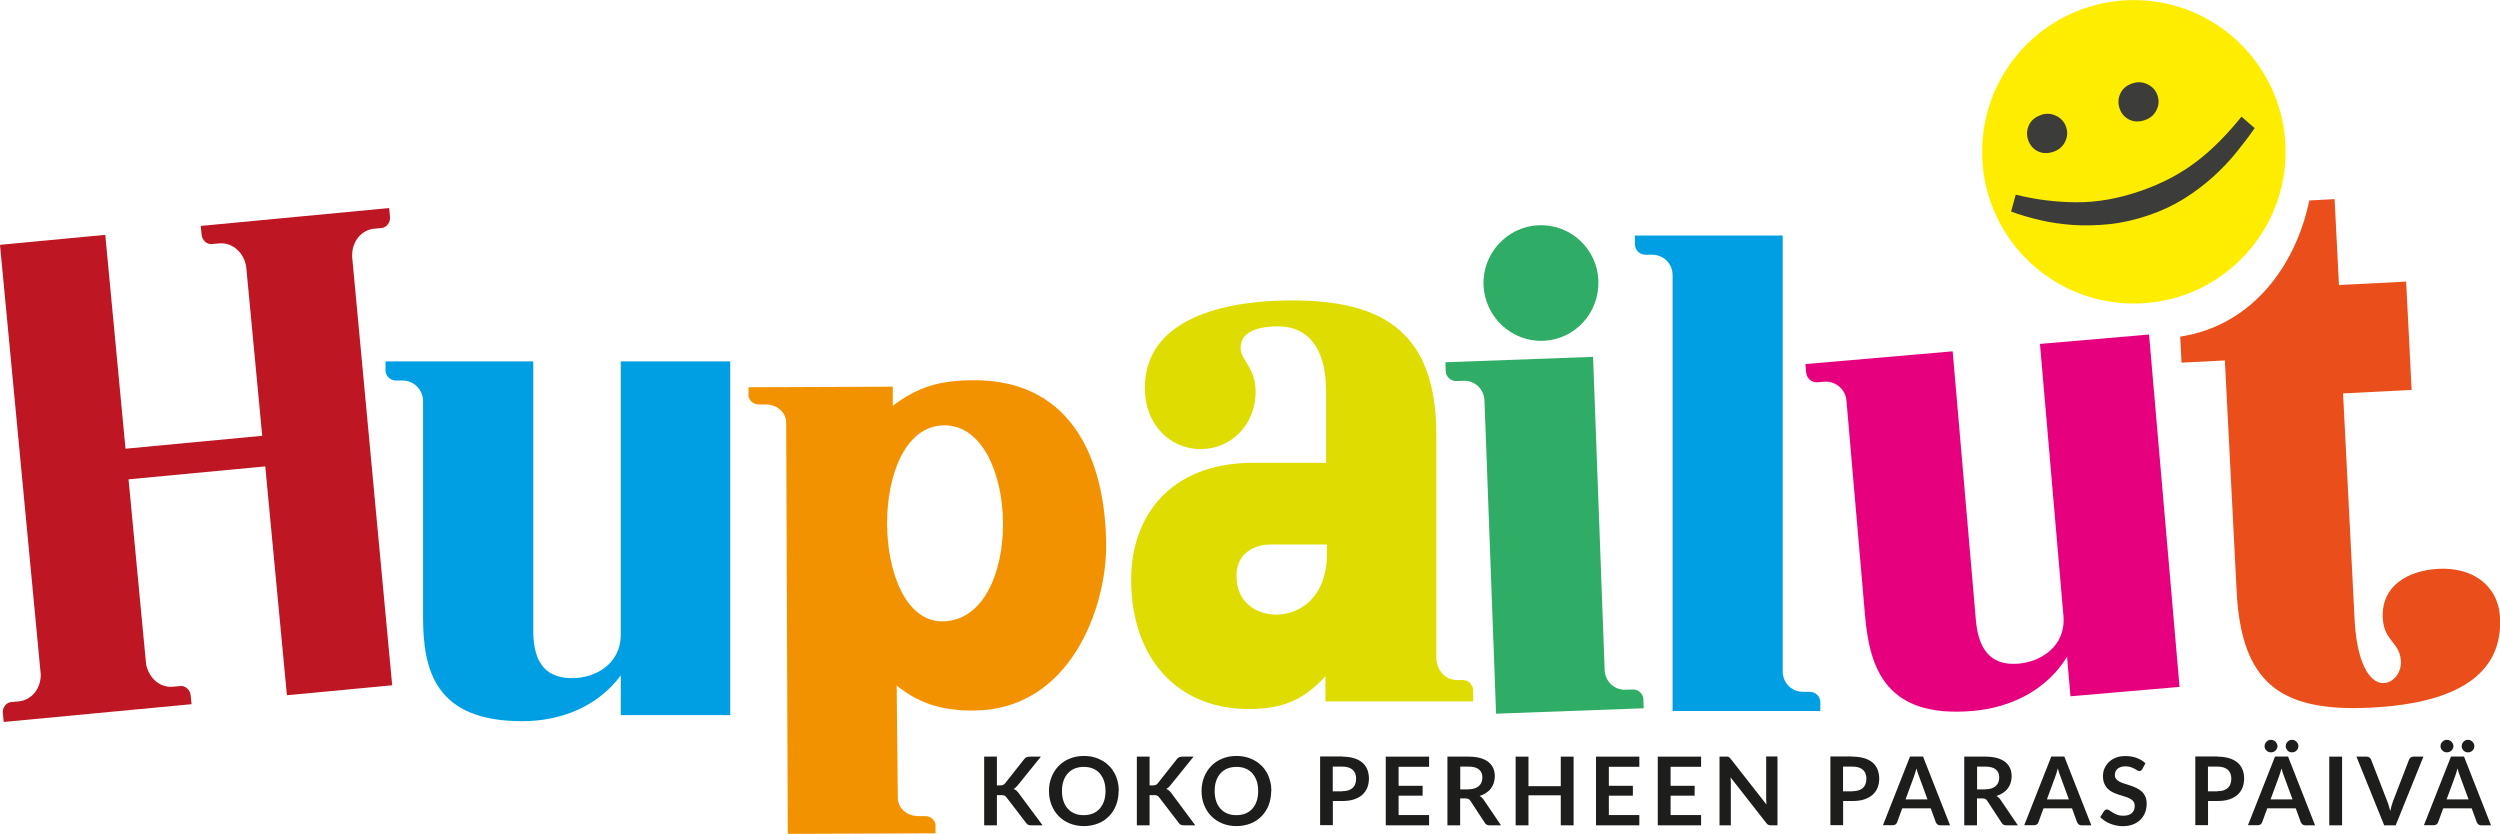 <?xml version="1.0" encoding="UTF-8"?> <svg xmlns="http://www.w3.org/2000/svg" id="Layer_1" viewBox="0 0 263.14 87.77"><defs><style>.cls-1{fill:#3c3c3b;}.cls-1,.cls-2,.cls-3,.cls-4,.cls-5,.cls-6,.cls-7,.cls-8,.cls-9,.cls-10{stroke-width:0px;}.cls-2{fill:#1d1d1b;}.cls-3{fill:#dedc00;}.cls-4{fill:#be1622;}.cls-5{fill:#2fac66;}.cls-6{fill:#f39200;}.cls-7{fill:#ffed00;}.cls-8{fill:#e94e1b;}.cls-9{fill:#e6007e;}.cls-10{fill:#009fe3;}</style></defs><path class="cls-2" d="M104.95,82.67h.31c.13,0,.23-.02.31-.05.08-.03.16-.09.22-.17l2-2.53c.08-.11.17-.18.26-.22.09-.04.21-.06.35-.06h1.16l-2.43,3.01c-.14.18-.29.31-.45.39.11.04.21.1.3.17.09.07.17.17.25.28l2.51,3.38h-1.19c-.16,0-.28-.02-.36-.07s-.14-.11-.2-.2l-2.05-2.67c-.06-.09-.14-.15-.22-.19-.08-.04-.2-.05-.36-.05h-.43v3.18h-1.34v-7.23h1.34v3.03Z"></path><path class="cls-2" d="M117.74,83.26c0,.53-.09,1.02-.26,1.47-.17.45-.42.84-.74,1.17-.32.33-.7.59-1.15.77-.45.18-.95.28-1.5.28s-1.04-.09-1.5-.28c-.45-.19-.84-.44-1.16-.77-.32-.33-.57-.72-.75-1.17-.18-.45-.27-.94-.27-1.47s.09-1.02.27-1.47c.18-.45.43-.84.75-1.17.32-.33.71-.59,1.16-.77.45-.19.95-.28,1.5-.28.37,0,.71.04,1.04.13.32.08.62.21.89.36.27.15.51.34.73.56.22.22.4.47.55.74.15.27.26.57.34.89.08.32.12.66.12,1.01ZM116.36,83.26c0-.4-.05-.75-.16-1.07-.11-.31-.26-.58-.46-.8-.2-.22-.44-.39-.72-.5-.28-.12-.6-.17-.95-.17s-.67.06-.95.17c-.28.12-.52.29-.72.5-.2.22-.35.49-.46.8-.11.32-.16.67-.16,1.07s.05.75.16,1.07c.11.32.26.58.46.8.2.22.44.39.72.5.28.12.6.17.95.17s.67-.06.95-.17c.28-.12.52-.28.72-.5.2-.22.35-.49.46-.8.11-.31.16-.67.16-1.07Z"></path><path class="cls-2" d="M121.02,82.67h.31c.13,0,.23-.02.31-.05.08-.03.16-.09.22-.17l2-2.53c.08-.11.17-.18.26-.22.09-.04.21-.06.35-.06h1.16l-2.43,3.01c-.14.18-.29.31-.45.39.11.04.21.1.3.17.09.07.17.17.25.28l2.51,3.38h-1.19c-.16,0-.28-.02-.36-.07s-.14-.11-.2-.2l-2.05-2.67c-.06-.09-.14-.15-.22-.19-.08-.04-.2-.05-.36-.05h-.43v3.18h-1.34v-7.23h1.34v3.03Z"></path><path class="cls-2" d="M133.8,83.26c0,.53-.09,1.02-.26,1.47-.17.45-.42.84-.74,1.17-.32.33-.7.59-1.15.77-.45.18-.95.28-1.5.28s-1.04-.09-1.5-.28c-.45-.19-.84-.44-1.16-.77-.32-.33-.57-.72-.75-1.17-.18-.45-.27-.94-.27-1.47s.09-1.02.27-1.47c.18-.45.43-.84.75-1.17.32-.33.71-.59,1.16-.77.45-.19.95-.28,1.5-.28.37,0,.71.04,1.04.13.32.08.62.21.89.36.27.15.51.34.73.56.22.22.4.47.55.74.15.27.26.57.34.89.08.32.12.66.12,1.01ZM132.43,83.26c0-.4-.05-.75-.16-1.07-.11-.31-.26-.58-.46-.8-.2-.22-.44-.39-.72-.5-.28-.12-.6-.17-.95-.17s-.67.06-.95.17c-.28.12-.52.29-.72.5-.2.22-.35.49-.46.8-.11.32-.16.67-.16,1.07s.05.75.16,1.07c.11.32.26.58.46.8.2.22.44.39.72.5.28.12.6.17.95.17s.67-.06.95-.17c.28-.12.52-.28.72-.5.2-.22.35-.49.46-.8.11-.31.16-.67.16-1.07Z"></path><path class="cls-2" d="M141.27,79.64c.48,0,.9.06,1.26.17.35.11.65.27.88.47s.4.45.51.73c.11.28.17.59.17.93s-.06.67-.17.96c-.12.29-.29.54-.52.75-.23.21-.53.37-.88.49-.35.12-.76.17-1.23.17h-1v2.54h-1.34v-7.23h2.35ZM141.27,83.28c.25,0,.46-.03.65-.09.18-.06.34-.15.46-.26.12-.12.21-.25.27-.42.06-.17.09-.35.09-.55s-.03-.37-.09-.53c-.06-.16-.15-.29-.27-.4-.12-.11-.27-.19-.45-.25-.18-.06-.4-.09-.65-.09h-1v2.6h1Z"></path><path class="cls-2" d="M147.21,80.71v2h2.53v1.04h-2.53v2.04h3.21v1.08h-4.56v-7.23h4.56v1.07h-3.21Z"></path><path class="cls-2" d="M158,86.87h-1.22c-.23,0-.4-.09-.5-.27l-1.52-2.32c-.06-.09-.12-.15-.19-.18-.07-.04-.17-.06-.3-.06h-.58v2.83h-1.34v-7.23h2.2c.49,0,.91.05,1.26.15s.64.24.87.43c.22.18.39.4.5.66.11.25.16.54.16.84,0,.24-.04.47-.11.69s-.17.41-.31.59c-.13.18-.3.33-.5.46-.2.13-.42.24-.68.32.09.05.17.11.24.18s.14.15.2.24l1.81,2.67ZM154.54,83.08c.25,0,.47-.03.66-.09.19-.06.34-.15.47-.26.12-.11.21-.24.27-.4s.09-.32.09-.5c0-.37-.12-.65-.36-.84-.24-.2-.61-.3-1.11-.3h-.86v2.4h.84Z"></path><path class="cls-2" d="M165.63,79.64v7.23h-1.35v-3.16h-3.4v3.16h-1.35v-7.23h1.35v3.11h3.4v-3.11h1.35Z"></path><path class="cls-2" d="M169.34,80.71v2h2.53v1.04h-2.53v2.04h3.21v1.08h-4.56v-7.23h4.56v1.07h-3.21Z"></path><path class="cls-2" d="M175.84,80.71v2h2.53v1.04h-2.53v2.04h3.21v1.08h-4.56v-7.23h4.56v1.07h-3.21Z"></path><path class="cls-2" d="M187.09,79.64v7.23h-.69c-.11,0-.2-.02-.27-.05s-.14-.09-.21-.18l-3.77-4.82c.02.22.03.42.03.61v4.44h-1.19v-7.23h.7c.06,0,.11,0,.15,0,.04,0,.08.02.11.03s.06.04.09.06c.03.03.06.07.1.11l3.79,4.84c0-.12-.02-.23-.02-.34,0-.11-.01-.22-.01-.32v-4.4h1.19Z"></path><path class="cls-2" d="M194.98,79.64c.48,0,.9.06,1.26.17.35.11.65.27.88.47s.4.45.51.73c.11.28.17.59.17.93s-.06.67-.17.96c-.12.29-.29.54-.52.75-.23.21-.53.37-.88.49-.35.12-.76.17-1.23.17h-1v2.54h-1.34v-7.23h2.35ZM194.98,83.28c.25,0,.46-.03.65-.09.18-.06.34-.15.46-.26.12-.12.21-.25.27-.42.06-.17.09-.35.09-.55s-.03-.37-.09-.53c-.06-.16-.15-.29-.27-.4-.12-.11-.27-.19-.45-.25-.18-.06-.4-.09-.65-.09h-1v2.6h1Z"></path><path class="cls-2" d="M205.26,86.87h-1.04c-.12,0-.21-.03-.29-.09-.07-.06-.13-.13-.17-.22l-.54-1.48h-3l-.54,1.48c-.03.08-.08.15-.16.21s-.17.09-.28.09h-1.05l2.85-7.23h1.37l2.84,7.23ZM202.88,84.14l-.88-2.4c-.04-.11-.09-.23-.14-.38-.05-.15-.09-.31-.14-.48-.04.17-.09.33-.14.48s-.09.28-.13.39l-.88,2.39h2.3Z"></path><path class="cls-2" d="M212.4,86.87h-1.22c-.23,0-.4-.09-.5-.27l-1.52-2.32c-.06-.09-.12-.15-.19-.18-.07-.04-.17-.06-.3-.06h-.58v2.83h-1.34v-7.23h2.2c.49,0,.91.05,1.26.15s.64.24.87.43c.22.18.39.4.5.66.11.25.16.54.16.84,0,.24-.04.47-.11.69s-.17.41-.31.59c-.13.18-.3.33-.5.46-.2.13-.42.24-.68.32.09.05.17.11.24.18s.14.15.2.24l1.81,2.67ZM208.94,83.08c.25,0,.47-.03.66-.09.19-.06.34-.15.47-.26.12-.11.21-.24.27-.4s.09-.32.09-.5c0-.37-.12-.65-.36-.84-.24-.2-.61-.3-1.11-.3h-.86v2.4h.84Z"></path><path class="cls-2" d="M220.13,86.87h-1.04c-.12,0-.21-.03-.29-.09-.07-.06-.13-.13-.17-.22l-.54-1.48h-3l-.54,1.48c-.03.08-.08.15-.16.21s-.17.09-.28.09h-1.05l2.85-7.23h1.37l2.84,7.23ZM217.76,84.14l-.88-2.4c-.04-.11-.09-.23-.14-.38-.05-.15-.09-.31-.14-.48-.04.17-.09.33-.14.48s-.09.28-.13.39l-.88,2.39h2.3Z"></path><path class="cls-2" d="M225.48,80.96c-.04.07-.08.12-.13.15-.04.03-.1.05-.17.05s-.15-.03-.23-.08c-.08-.05-.18-.11-.29-.17s-.25-.12-.4-.17c-.15-.05-.33-.08-.54-.08-.19,0-.35.02-.49.07s-.26.11-.35.19-.17.18-.21.29c-.05.11-.07.23-.07.37,0,.17.05.31.14.42.1.11.22.21.38.29s.33.15.54.21.41.13.62.2c.21.07.42.16.61.25.2.1.38.22.54.36s.28.32.38.53c.09.21.14.46.14.77,0,.33-.06.63-.17.92-.11.29-.27.53-.49.75-.21.21-.48.38-.79.5-.31.12-.67.18-1.06.18-.23,0-.46-.02-.68-.07-.22-.04-.44-.11-.64-.19-.21-.08-.4-.18-.58-.3-.18-.12-.34-.25-.48-.39l.4-.64s.08-.09.13-.12c.05-.03.11-.05.17-.05.08,0,.17.03.27.1s.21.14.35.23c.13.08.29.16.47.23s.39.1.64.1c.38,0,.68-.09.89-.27.21-.18.31-.44.31-.78,0-.19-.05-.34-.14-.46-.09-.12-.22-.22-.38-.3-.16-.08-.33-.15-.54-.21-.2-.06-.4-.12-.61-.19-.21-.07-.41-.15-.61-.24-.2-.09-.38-.22-.54-.37-.16-.15-.28-.34-.38-.56-.1-.23-.14-.5-.14-.83,0-.26.05-.52.16-.77s.26-.47.46-.67c.2-.19.45-.35.74-.46.29-.12.63-.17,1.01-.17.43,0,.82.07,1.18.2.36.13.67.32.92.56l-.34.63Z"></path><path class="cls-2" d="M233.39,79.64c.48,0,.9.06,1.26.17.35.11.65.27.88.47s.4.45.51.73c.11.28.17.59.17.93s-.06.67-.17.96c-.12.29-.29.54-.52.75-.23.21-.53.37-.88.49-.35.12-.76.17-1.23.17h-1v2.54h-1.34v-7.23h2.35ZM233.39,83.28c.25,0,.46-.03.65-.09.18-.06.34-.15.46-.26.12-.12.21-.25.27-.42.06-.17.09-.35.09-.55s-.03-.37-.09-.53c-.06-.16-.15-.29-.27-.4-.12-.11-.27-.19-.45-.25-.18-.06-.4-.09-.65-.09h-1v2.6h1Z"></path><path class="cls-2" d="M243.68,86.87h-1.04c-.12,0-.21-.03-.29-.09-.07-.06-.13-.13-.17-.22l-.54-1.48h-3l-.54,1.48c-.03.08-.08.15-.16.21s-.17.09-.28.09h-1.05l2.85-7.23h1.37l2.84,7.23ZM239.72,78.54c0,.09-.02.17-.06.25s-.09.15-.15.21c-.06.06-.13.11-.22.14-.08.03-.17.05-.27.05-.09,0-.17-.02-.25-.05-.08-.03-.15-.08-.21-.14-.06-.06-.11-.13-.15-.21s-.05-.17-.05-.25.02-.18.05-.26c.04-.08.08-.15.15-.21s.13-.11.21-.15c.08-.04.16-.05.25-.05.09,0,.18.02.27.05.08.04.16.09.22.15s.11.13.15.21c.04.08.06.17.06.26ZM241.3,84.14l-.88-2.4c-.04-.11-.09-.23-.14-.38-.05-.15-.09-.31-.14-.48-.04.17-.09.33-.14.48s-.09.28-.13.39l-.88,2.39h2.3ZM241.92,78.54c0,.09-.02.17-.05.25s-.08.15-.15.21c-.06.06-.13.11-.21.14-.08.03-.17.05-.26.05s-.18-.02-.26-.05c-.08-.03-.15-.08-.21-.14-.06-.06-.11-.13-.14-.21-.04-.08-.05-.17-.05-.25s.02-.18.05-.26c.03-.08.08-.15.14-.21.06-.06.13-.11.21-.15.08-.04.17-.05.26-.05s.18.02.26.05c.08.04.15.09.21.15s.11.13.15.21c.04.08.05.17.05.26Z"></path><path class="cls-2" d="M246.52,86.87h-1.35v-7.23h1.35v7.23Z"></path><path class="cls-2" d="M255.08,79.64l-2.92,7.23h-1.21l-2.92-7.23h1.08c.12,0,.21.03.29.09s.13.13.17.22l1.71,4.41c.06.14.11.3.16.47.05.17.1.35.15.54.04-.19.08-.37.13-.54.05-.17.1-.33.15-.47l1.7-4.41c.03-.08.08-.15.16-.21s.17-.1.29-.1h1.08Z"></path><path class="cls-2" d="M262.2,86.87h-1.04c-.12,0-.21-.03-.29-.09-.07-.06-.13-.13-.17-.22l-.54-1.48h-3l-.54,1.48c-.03.08-.08.15-.16.21s-.17.09-.28.09h-1.05l2.85-7.23h1.37l2.84,7.23ZM258.24,78.54c0,.09-.02.17-.06.25s-.09.15-.15.21c-.06.06-.13.11-.22.14-.08.03-.17.05-.27.05-.09,0-.17-.02-.25-.05-.08-.03-.15-.08-.21-.14-.06-.06-.11-.13-.15-.21s-.05-.17-.05-.25.02-.18.05-.26c.04-.08.08-.15.15-.21s.13-.11.21-.15c.08-.04.16-.05.25-.05.09,0,.18.02.27.05.08.04.16.09.22.15s.11.13.15.21c.04.08.06.17.06.26ZM259.83,84.14l-.88-2.4c-.04-.11-.09-.23-.14-.38-.05-.15-.09-.31-.14-.48-.04.17-.09.33-.14.48s-.09.28-.13.39l-.88,2.39h2.3ZM260.44,78.54c0,.09-.02.17-.05.25s-.08.15-.15.21c-.06.06-.13.11-.21.14-.08.03-.17.05-.26.05s-.18-.02-.26-.05c-.08-.03-.15-.08-.21-.14-.06-.06-.11-.13-.14-.21-.04-.08-.05-.17-.05-.25s.02-.18.05-.26c.03-.08.08-.15.14-.21.06-.06.13-.11.21-.15.08-.04.17-.05.26-.05s.18.02.26.05c.08.04.15.09.21.15s.11.13.15.21c.04.08.05.17.05.26Z"></path><path class="cls-10" d="M40.58,38.98v-.94h15.55v28.37c0,3.74,1.66,4.97,4.1,4.97,2.3,0,5.11-1.37,5.11-4.61v-28.73h11.52v37.23h-11.52v-4.18c-2.45,3.31-6.34,4.82-10.37,4.82-9.14,0-10.44-5.33-10.44-10.95v-22.75c0-1.15-.94-2.16-2.16-2.16h-.72c-.58,0-1.08-.5-1.08-1.08Z"></path><path class="cls-6" d="M116.43,57.42c.03,6.49-3.75,17.33-13.97,17.37-3.6.01-5.91-.89-8.08-2.63l.12,11.8c0,1.1.94,1.94,2.17,1.94h.72c.58,0,1.08.45,1.08.97v.84s-15.55.06-15.55.06l-.17-43.26c0-1.1-.94-1.94-2.17-1.94h-.72c-.58,0-1.08-.45-1.08-.97v-.84s15.19-.06,15.19-.06v2.01c2.52-1.89,4.75-2.68,8.49-2.69,10.8-.04,13.93,9.03,13.97,17.39ZM99.39,44.77c-8.14.03-7.84,20.66-.21,20.63,8.71-.03,8.27-20.66.21-20.63Z"></path><path class="cls-3" d="M155.06,72.79v1.04h-15.55v-2.65c-2.16,2.33-4.25,3.45-8.06,3.45-7.49,0-12.39-5.3-12.39-13.64,0-6.42,3.89-12.28,12.89-12.28h7.63v-7.54c0-4.01-1.51-6.82-5.11-6.82-1.3,0-3.89.24-3.89,2.25,0,1.36,1.58,2.01,1.58,4.65,0,3.53-2.66,6.02-5.76,6.02-3.31,0-5.9-2.65-5.9-6.42,0-8.02,9.94-9.23,15.41-9.23,8.93,0,15.34,2.73,15.27,14.28v23.27c0,1.36.94,2.41,2.16,2.41h.65c.65,0,1.08.56,1.08,1.2ZM139.65,57.31h-5.83c-2.3,0-3.74,1.36-3.67,3.37,0,2.65,2.02,4.01,4.18,4.01,2.59,0,5.33-1.93,5.33-6.34v-1.04Z"></path><path class="cls-10" d="M187.64,70.66c0,1.22.94,2.16,2.16,2.16h.72c.58,0,1.08.5,1.08,1.08v.94h-15.55V28.97c0-1.22-.94-2.16-2.16-2.16h-.72c-.58,0-1.08-.5-1.08-1.08v-.94h15.55v45.87Z"></path><path class="cls-9" d="M190.11,39.25l-.08-.93,15.5-1.34,2.44,28.27c.32,3.73,2.08,4.81,4.52,4.6,2.3-.2,4.97-1.8,4.7-5.03l-2.47-28.62,11.48-.99,3.21,37.09-11.48.99-.36-4.16c-2.15,3.51-5.9,5.35-9.91,5.7-9.11.79-10.86-4.41-11.35-10.01l-1.96-22.67c-.1-1.15-1.12-2.07-2.34-1.97l-.72.06c-.57.05-1.12-.41-1.17-.98Z"></path><path class="cls-8" d="M246.19,30l7.07-.36.58,11.4-7.22.37,1.23,24.09c.33,4.93,1.85,6.46,3.07,6.4.99-.05,1.85-1.08,1.79-2.3-.1-2.05-1.78-2.04-1.91-4.55-.17-3.34,2.56-5.01,5.91-5.18s6.25,1.59,6.43,5.16c.39,7.6-7.76,9.16-13.54,9.45-9.42.48-13.68-2.43-14.18-12.23l-1.24-24.31-4.56.23-.14-2.74c7.48-1.14,12.12-7.32,13.59-14.33l2.66-.14.46,9.04Z"></path><path class="cls-4" d="M.29,75.07c-.05-.57.35-1.12.87-1.17l.78-.07c1.36-.13,2.36-1.31,2.35-2.83L0,25.77l11.08-1.05,2.13,22.51,14.39-1.36-1.67-17.63c-.15-1.58-1.44-2.76-2.86-2.62l-.78.07c-.52.05-1.02-.41-1.07-.98l-.09-.93,19.83-1.88.09.93c.05.57-.35,1.12-.87,1.17l-.78.07c-1.49.14-2.47,1.54-2.32,3.11l4.2,44.95-11.08,1.05-2.28-24.09-14.39,1.36,1.85,19.5c.34,1.49,1.48,2.46,2.84,2.33l.78-.07c.52-.05,1.02.41,1.07.98l.09.93-19.77,1.87-.09-.93Z"></path><path class="cls-5" d="M172.98,73.61c-.02-.58-.54-1.06-1.12-1.04l-.72.03c-1.22.05-2.19-.86-2.24-2.08l-1.22-32.96-15.54.57.03.94c.02.58.54,1.06,1.12,1.04l.72-.03c1.22-.05,2.19.86,2.24,2.08l1.22,32.96,15.54-.57-.03-.94Z"></path><path class="cls-5" d="M162.42,35.87c3.38-.12,5.94-2.96,5.82-6.34-.12-3.31-2.89-5.95-6.27-5.82-3.31.12-5.94,2.96-5.82,6.27.12,3.38,2.96,6.02,6.27,5.89Z"></path><circle class="cls-7" cx="224.6" cy="15.98" r="15.97"></circle><path class="cls-1" d="M214.82,12.1c.55-.19,1.09-.16,1.6.09.52.25.87.64,1.05,1.18.18.53.15,1.05-.11,1.56-.25.5-.66.85-1.21,1.04-.62.21-1.17.19-1.66-.05s-.83-.64-1.01-1.17c-.18-.53-.16-1.05.07-1.56.23-.51.65-.87,1.27-1.08ZM224.44,8.78c.55-.19,1.09-.16,1.6.09.52.25.87.64,1.05,1.17.18.53.15,1.05-.11,1.56-.25.5-.66.85-1.21,1.04-.62.21-1.17.19-1.66-.05-.49-.25-.83-.64-1.01-1.17-.18-.53-.16-1.05.07-1.56.23-.51.65-.87,1.27-1.08Z"></path><path class="cls-1" d="M237.32,13.48c-.6.88-1.27,1.75-1.99,2.63-.72.88-1.53,1.73-2.43,2.54-.9.81-1.9,1.56-3.01,2.26-1.11.69-2.35,1.28-3.74,1.75s-2.75.79-4.09.93c-1.34.14-2.64.17-3.87.09-1.23-.09-2.4-.26-3.5-.52s-2.11-.56-3.01-.89l.49-1.78c2.04.51,4.14.78,6.32.8,2.18.02,4.44-.37,6.78-1.18,1.17-.4,2.24-.86,3.22-1.38.98-.52,1.89-1.1,2.74-1.75.85-.65,1.66-1.37,2.42-2.14.77-.78,1.53-1.63,2.28-2.56l1.38,1.2Z"></path></svg> 